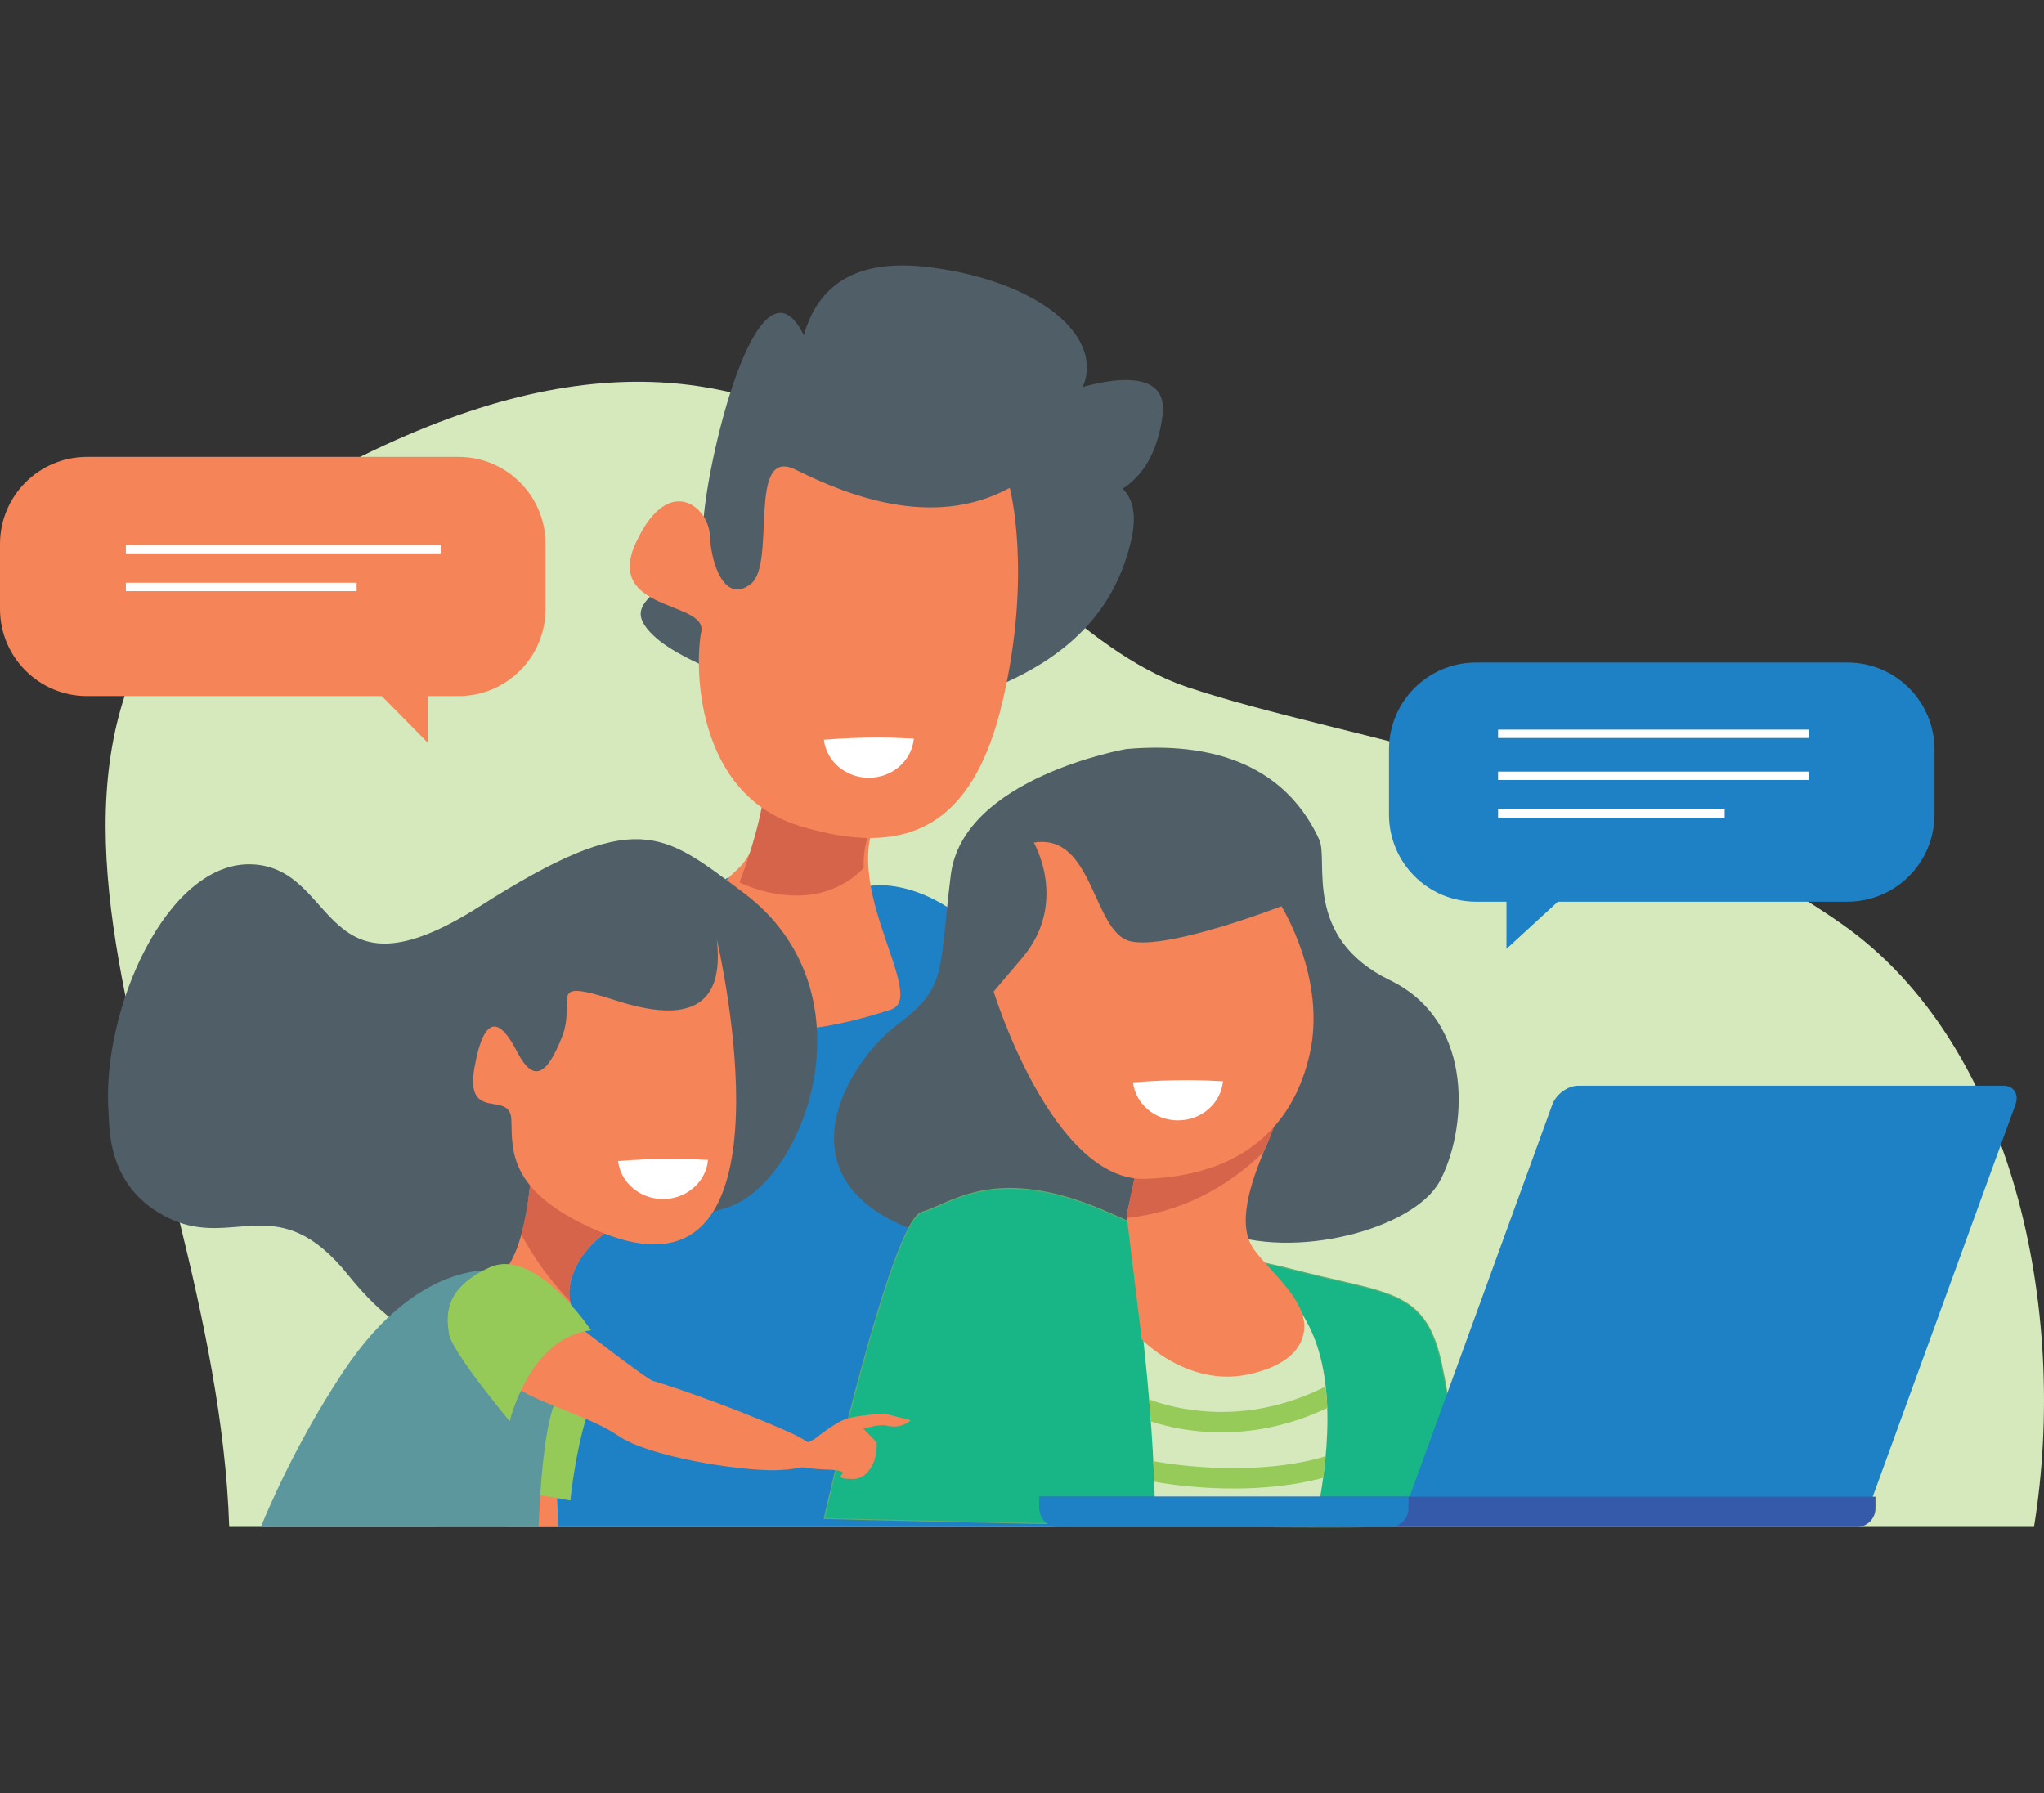 <?xml version="1.0" encoding="UTF-8"?> <!-- Generator: Adobe Illustrator 24.2.0, SVG Export Plug-In . SVG Version: 6.00 Build 0) --> <svg xmlns="http://www.w3.org/2000/svg" xmlns:xlink="http://www.w3.org/1999/xlink" version="1.1" id="Layer_1" x="0px" y="0px" viewBox="0 0 570 500" style="enable-background:new 0 0 570 500;" xml:space="preserve"><rect x="0" y="0" width="570" height="500" fill="#333333" stroke="none"/> <style type="text/css"> .st0{fill:#D6E9BD;} .st1{fill:#1F81C5;} .st2{fill:#505E68;} .st3{fill:#F58458;} .st4{fill:#D6644B;} .st5{fill:#D6644B;stroke:#212B54;stroke-width:0.425;stroke-miterlimit:10;} .st6{fill:#18B686;} .st7{fill:#60AD6E;} .st8{fill:#96CA59;} .st9{fill:#345AA9;} .st10{fill:#95CA59;} .st11{fill:#5B979C;} .st12{fill:#FFFFFF;} </style> <g> <g> <path class="st0" d="M94.4,130.49c138.88-72.79,177.06,41.07,236.64,61.09c44.55,14.97,123.08,24.32,182.67,66.15 c47.49,33.34,63.35,107.22,53.5,168.07H63.92C60.02,308.79-28.49,194.9,94.4,130.49z"></path> </g> <g> <g> <path class="st1" d="M297.58,425.81c5.56-15.21,8.22-34.44,7.09-61.33c-5.28-125.88-63.95-119.58-64.43-116.39 c-1.06,7.12-35.69-5.41-37.8-3.04c-12.71,14.3-40.02,21.59-62.2,54.84c-17.51,26.25-18.77,96.66-18.52,125.92L297.58,425.81 L297.58,425.81L297.58,425.81z"></path> </g> <g> <g> <path class="st2" d="M244.03,201.22c0,0-48.75-11.7-61.64-23.83c-12.88-12.13,11.65-11.71,13.94-34.11 c2.29-22.4,17.35-79.38,29.6-45.55s-5.07,45.97-4,29.94c1.07-16.04-7.34-59.28,38.15-53.04c45.49,6.24,59.18,36.55,20.16,48.05 c-39.02,11.5,47.94-36.68,43.94-6.75c-4,29.94-30.62,24.54-39.82,23.53c-9.19-1.01,38.37-20,31.06,11.32 C308.12,182.12,279.95,193.94,244.03,201.22z"></path> </g> <g> <path class="st3" d="M216.69,202.15c0,0-1.16,31.64-11.16,40.4c-18.42,16.12-22.54,60.38,42.95,38.97 c10.99-3.59-17.56-38.23-1.22-57.24C263.6,205.26,216.69,202.15,216.69,202.15z"></path> </g> <g> <path class="st4" d="M211.35,202.11c0,0,7.84,9.63-5.12,43.95c-0.01,0.04,20.35,10.46,34.64-3.99 c-0.24-5.5,1.08-11.6,6.39-17.78C263.6,205.26,211.35,202.11,211.35,202.11z"></path> </g> <g> <path class="st3" d="M281.58,136.05c0,0,6.34,23.54-1.93,59.27c-8.27,35.74-27.15,44.04-56.67,35 c-29.52-9.03-29.21-45.37-27.43-54.11c1.78-8.74-27.19-5.53-18.19-24.94c9-19.41,20.24-10.04,20.61-1.88 c0.36,8.16,4.22,19.06,11.42,13.45c7.21-5.61-1.24-38.68,12.54-31.83C235.71,137.85,259.97,147.84,281.58,136.05z"></path> </g> <g> <path class="st5" d="M234.74,199.01"></path> </g> </g> </g> <g> <g> <path class="st2" d="M314.11,208.87c0,0-45.62,7.93-48.98,35.21c-3.36,27.27-0.96,31.24-14.89,41.66 c-13.93,10.41-34.58,44.13,6.72,58.02c41.3,13.88,62.43-8.93,83.08-0.49c20.65,8.43,54.27-0.5,61.47-13.89 c7.2-13.39,10.57-44.14-13.92-56.04c-24.49-11.9-17.02-33.33-19.69-39.17C359.73,216.31,342.44,206.4,314.11,208.87z"></path> </g> <g> <path class="st6" d="M229.84,423.46c0,0,18.79-83.04,27.19-85.38c8.41-2.33,20.76-14,52.9,0.47 c32.14,14.46,26.7,9.33,51.91,15.86c25.22,6.53,35.6,5.13,40.05,25.66c4.45,20.53,4.94,40.59,2.97,44.32 C402.88,428.12,229.84,423.46,229.84,423.46z"></path> <path class="st7" d="M369.31,425.97c-13.77,0-31.45-0.17-52.7-0.52c-43.01-0.69-86.34-1.85-86.77-1.87l-0.17,0l0.04-0.16 c0.77-3.4,18.9-83.15,27.29-85.48c1.5-0.42,3.11-1.12,4.97-1.94c8.6-3.78,21.59-9.48,48.03,2.42 c21.72,9.77,26.33,10.61,34.72,12.12c4.01,0.72,9.01,1.62,17.18,3.74c4.1,1.06,7.85,1.92,11.16,2.68 c17.34,3.98,25.25,5.8,28.99,23.08c4.62,21.32,4.84,40.85,2.95,44.41c-0.31,0.58-3.58,1.37-28.3,1.5 C374.36,425.97,371.91,425.97,369.31,425.97z M230.01,423.32c2.99,0.08,44.94,1.19,86.6,1.86c75.64,1.22,87.68-0.02,88.13-0.86 c1.87-3.53,1.63-22.96-2.98-44.23c-3.71-17.11-11.57-18.91-28.79-22.87c-3.31-0.76-7.06-1.62-11.16-2.68 c-8.16-2.11-13.15-3.01-17.16-3.73c-8.4-1.52-13.03-2.35-34.78-12.14c-26.33-11.85-39.25-6.17-47.81-2.41 c-1.87,0.82-3.49,1.53-5.01,1.95C249.01,340.45,230.95,419.18,230.01,423.32z"></path> </g> <g> <path class="st0" d="M350.23,351.08c-8.78-1.72-12.16-1.91-30.29-10.36c-3.32,1.16-4.59,3.71-4.36,7.63 c0,0,6.47,41.49,6.55,76.98c15.52,0.26,31.05,0.46,44.39,0.5c4.1-18.74,6.22-41.3-1.73-56.49 C360.85,361.78,355.71,355.7,350.23,351.08z"></path> </g> <g> <path class="st3" d="M316.52,327.82l-2.33,11.2l4.2,34.52c0,0,12.76,13.21,29.39,9.8c9.1-1.87,15-5.93,15.86-12.13 c1.17-8.4-9.33-16.33-14-22.86c-4.66-6.53-1.4-17.73,3.73-29.39C358.5,307.29,344.04,329.68,316.52,327.82z"></path> </g> <g> <path class="st4" d="M353.37,318.95c10.53-24.36-9.33,10.73-36.86,8.86l-2.33,11.2l0.07,0.62c14.56-1.48,27.77-8.18,38.13-18.4 C352.71,320.47,353.04,319.71,353.37,318.95z"></path> </g> <g> <g> <path class="st8" d="M370.13,392.64c-0.07-2.04-0.22-4.05-0.44-6.02c-22.76,11.57-42.53,6.13-49.24,3.63 c0.17,2.01,0.33,4.06,0.48,6.13c4.4,1.43,11.23,3.05,19.66,3.05C349.1,399.43,359.24,397.78,370.13,392.64z"></path> </g> <g> <path class="st8" d="M368.98,412.12c0.27-2.01,0.51-4.02,0.69-6.03c-18.63,5.65-41.48,2.66-48.05,1.35 c0.1,1.91,0.18,3.83,0.26,5.75c4.62,0.85,12.78,1.91,22.21,1.91C351.96,415.09,360.7,414.34,368.98,412.12z"></path> </g> </g> <g> <path class="st3" d="M288.29,234.98c0,0,9.8,16.79-3.27,32.19c-13.06,15.4-7.93,9.33-7.93,9.33s16.33,53.18,42.46,52.25 c26.13-0.93,41.05-14,45.72-34.99c4.66-20.99-7.93-41.05-7.93-41.05s-31.26,12.13-41.99,9.8 C304.62,260.17,305.09,232.18,288.29,234.98z"></path> </g> </g> <g> <g> <path class="st1" d="M558.67,302.77H440.1c-2.93,0-6.16,2.37-7.23,5.3l-40.02,109.95h129.16l40.02-109.95 C563.1,305.14,561.59,302.77,558.67,302.77z"></path> </g> <g> <path class="st9" d="M289.9,417.37v3.25c0,2.88,2.33,5.21,5.21,5.21H517.8c2.88,0,5.21-2.33,5.21-5.21v-3.25H289.9z"></path> </g> <g> <path class="st1" d="M392.78,420.63v-3.25H289.9v3.25c0,2.88,2.33,5.21,5.21,5.21h92.46 C390.45,425.84,392.78,423.5,392.78,420.63z"></path> </g> </g> <g> <g> <g> <path class="st2" d="M30.26,310.1c0.33,4.49-0.55,21.59,17.31,29.84c17.85,8.25,30.11-8.51,49.48,15.57 c19.37,24.09,38.8,27.46,59-0.42c20.2-27.88,25.72-10.96,47.23-18.53c21.51-7.56,40.61-60.26,4.05-87.61 c-22.6-16.91-29.73-24.11-73.56,3.8c-44.59,28.4-39.14-10.36-63.17-11.7C46.56,239.72,28.18,281.87,30.26,310.1z"></path> </g> <g> <path class="st3" d="M168.43,378.58c-7.19,6.52-15.11,9.43-22.09,7.18c-9.39-3.02-14.71-14.61-14.87-29.36 c0.19,0.07,0.37,0.13,0.56,0.2c12.64,4.82,15.53-20.4,16.32-32.1c0.78-11.7,23.57,17.3,23.57,17.3s-11.64,5.97-13.09,17.45 C158.05,365.3,162.89,371.29,168.43,378.58z"></path> </g> <g> <path class="st4" d="M159,362.9c-5.42-5.6-10-11.88-13.63-18.62c1.85-6.72,2.62-14.58,2.96-19.78 c0.78-11.7,23.57,17.3,23.57,17.3s-11.64,5.97-13.09,17.45C158.66,360.47,158.75,361.68,159,362.9z"></path> </g> <g> <path class="st3" d="M199.88,261.91c0,0,25.5,107.5-34.26,80.86c-24.17-10.77-22.72-22.26-23.03-30.58 c-0.31-8.32-13.03,1.03-10.27-14.52c2.77-15.54,7.29-13.34,11.87-4.39c4.59,8.95,8.39,6.44,12.55-4.18 c4.17-10.61-5.12-16.59,15.19-10.05C192.25,285.6,202.09,280.55,199.88,261.91z"></path> </g> </g> <g> <g> <path class="st3" d="M155.6,425.81c-0.03-5.85-0.44-10.87-0.44-10.87s-8.44-4.75-10.22-1.99c-0.96,1.48-2.48,7.01-3.62,12.86 L155.6,425.81L155.6,425.81L155.6,425.81z"></path> </g> <g> <path class="st10" d="M152.75,361.4c0,0,16.94,17.81,12.43,29.03c-4.5,11.21-6.13,28-6.13,28l-20.06-3.55 C138.98,414.88,150.84,362.53,152.75,361.4z"></path> </g> <g> <path class="st11" d="M150.18,425.81c0.73-17.55,2.49-34.25,6.55-37.9c8.4-7.52-1.79-32.84-16.7-33.44 c0,0-22.33-5.06-44.29,28.02c-9.46,14.26-17.15,29.28-23.03,43.32H150.18z"></path> </g> <g> <path class="st3" d="M227.11,401.34c0,0,5.93-4.93,9.38-5.83c3.46-0.91,10.04-1.36,10.04-1.36l7.4,1.91c0,0-2.45,2.59-6.84,1.47 c-1.84-0.48-6.33,0.88-6.33,0.88l3.69,3.81c0,0,0.63,5.9-3.44,9.16c-1.69,1.36-4.02,1.02-4.02,1.02s-3.8,0.1-2.19-1.28 c1.33-1.13-3.61-1.29-3.61-1.29s-7.69-0.09-11.55-1.81C215.78,406.31,224.65,402.5,227.11,401.34z"></path> </g> <g> <path class="st3" d="M158.64,367.76c0,0,21.49,16.83,23.51,17.34c2.02,0.52,18.91,5.95,36.8,13.78 c17.89,7.83,6.88,10.92-2.85,11.1c-9.73,0.19-35.11-3.65-43.78-9.65c-8.68-6-26.47-10.04-30.47-15.38 C137.83,379.62,158.64,367.76,158.64,367.76z"></path> </g> <g> <path class="st10" d="M164.81,370.96c0,0-15.51-23.36-28.31-17.51c-12.8,5.85-12.1,13.57-11.25,18.63 c0.85,5.06,16.89,24.26,16.89,24.26S147.61,372.99,164.81,370.96z"></path> </g> </g> </g> <g> <path class="st1" d="M539.46,227.16c0,13.42-10.87,24.29-24.29,24.29H411.63c-13.42,0-24.29-10.87-24.29-24.29v-18.12 c0-13.42,10.87-24.29,24.29-24.29h103.55c13.42,0,24.29,10.88,24.29,24.29V227.16z"></path> </g> <g> <polygon class="st1" points="420.1,264.61 420.1,239.75 447.16,239.75 "></polygon> </g> <g> <path class="st3" d="M152.13,151.7c0-13.42-10.87-24.29-24.29-24.29H24.29C10.87,127.41,0,138.28,0,151.7v18.12 c0,13.42,10.87,24.29,24.29,24.29h103.55c13.42,0,24.29-10.87,24.29-24.29V151.7z"></path> </g> <g> <polygon class="st3" points="119.36,207.2 119.36,182.41 94.95,182.41 "></polygon> </g> <g> <g> <rect x="417.76" y="203.47" class="st12" width="86.6" height="2.34"></rect> </g> <g> <rect x="417.76" y="215.17" class="st12" width="86.6" height="2.34"></rect> </g> <g> <rect x="417.76" y="225.71" class="st12" width="63.19" height="2.34"></rect> </g> </g> <g> <g> <rect x="35.1" y="151.98" class="st12" width="87.77" height="2.34"></rect> </g> <g> <rect x="35.1" y="162.51" class="st12" width="64.36" height="2.34"></rect> </g> </g> <g> <path class="st12" d="M245.08,205.68c3.3,0.01,6.55,0.12,9.75,0.3c-0.54,6.12-5.97,10.93-12.59,10.91 c-6.48-0.02-11.8-4.65-12.49-10.6C234.73,205.89,239.85,205.67,245.08,205.68z"></path> </g> <g> <path class="st12" d="M331.29,301.22c3.3,0.01,6.55,0.12,9.75,0.3c-0.54,6.12-5.97,10.93-12.59,10.91 c-6.48-0.02-11.8-4.65-12.49-10.6C320.95,301.43,326.06,301.21,331.29,301.22z"></path> </g> <g> <path class="st12" d="M187.69,323.16c3.3,0.01,6.55,0.12,9.75,0.3c-0.54,6.12-5.97,10.93-12.59,10.91 c-6.48-0.02-11.8-4.65-12.49-10.6C177.35,323.36,182.46,323.15,187.69,323.16z"></path> </g> </g> </svg> 